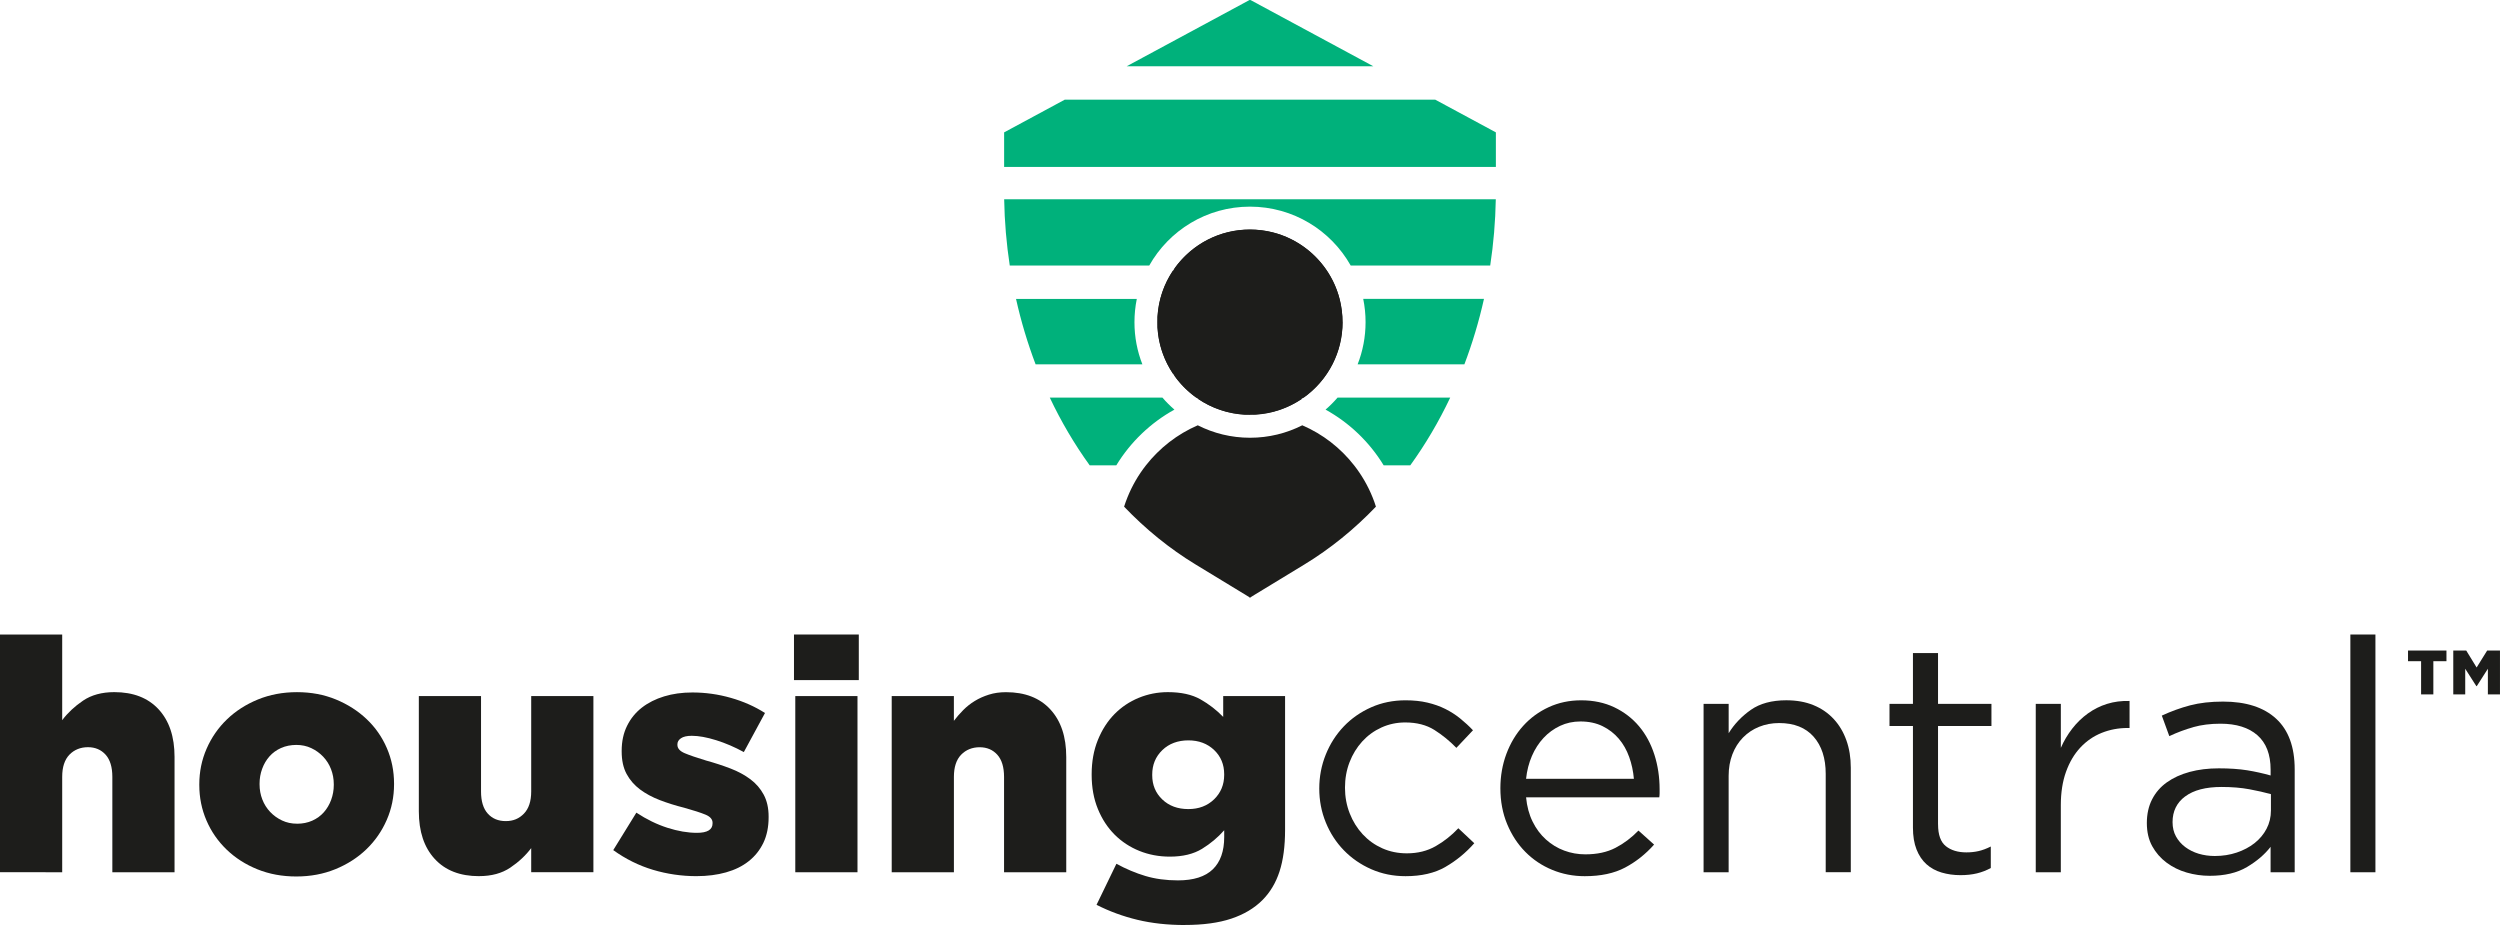 <?xml version="1.0" encoding="UTF-8"?><svg id="Layer_2" xmlns="http://www.w3.org/2000/svg" viewBox="0 0 993.6 367.64"><defs><style>.cls-1{fill:#1d1d1b;}.cls-2{fill:#00b17b;}</style></defs><g id="Layer_1-2"><path class="cls-1" d="M0,252.18h24.72v34.04c2.21-2.93,4.98-5.52,8.31-7.77,3.32-2.24,7.46-3.37,12.4-3.37,7.55,0,13.42,2.29,17.63,6.86,4.21,4.58,6.31,10.87,6.31,18.9v45.82h-24.72v-37.92c0-3.88-.9-6.82-2.68-8.8-1.79-1.98-4.13-2.98-7.03-2.98s-5.43,1-7.35,2.98c-1.92,1.99-2.87,4.92-2.87,8.8v37.92H0v-94.49Z"/><path class="cls-1" d="M117.78,348.35c-5.61,0-10.76-.95-15.47-2.85-4.7-1.9-8.78-4.51-12.23-7.83-3.45-3.32-6.13-7.18-8.02-11.58-1.9-4.4-2.85-9.1-2.85-14.11v-.26c0-5,.97-9.73,2.91-14.17,1.94-4.44,4.64-8.33,8.09-11.65,3.45-3.32,7.55-5.95,12.3-7.9,4.75-1.94,9.92-2.91,15.53-2.91s10.76.97,15.47,2.91c4.7,1.94,8.78,4.55,12.23,7.83,3.45,3.28,6.13,7.12,8.02,11.52,1.9,4.4,2.85,9.1,2.85,14.11v.26c0,5.01-.97,9.73-2.91,14.17-1.94,4.44-4.64,8.33-8.09,11.65-3.45,3.32-7.55,5.95-12.3,7.9-4.75,1.94-9.92,2.91-15.53,2.91ZM118.04,327.38c2.24,0,4.27-.41,6.08-1.22s3.34-1.93,4.59-3.34c1.25-1.41,2.22-3.06,2.91-4.94.69-1.88,1.04-3.85,1.04-5.91v-.26c0-2.14-.37-4.15-1.1-6.03s-1.77-3.53-3.11-4.94c-1.34-1.41-2.91-2.55-4.72-3.4-1.81-.86-3.8-1.28-5.95-1.28s-4.27.41-6.08,1.22c-1.81.81-3.35,1.93-4.6,3.34-1.25,1.41-2.22,3.06-2.91,4.94-.69,1.88-1.03,3.85-1.03,5.9v.26c0,2.14.37,4.15,1.1,6.03.73,1.88,1.77,3.53,3.11,4.94,1.34,1.41,2.91,2.55,4.72,3.4,1.81.86,3.8,1.28,5.95,1.28Z"/><path class="cls-1" d="M190.4,348.22c-7.55,0-13.43-2.28-17.63-6.86-4.21-4.57-6.31-10.87-6.31-18.9v-45.82h24.72v37.92c0,3.88.89,6.82,2.68,8.8,1.79,1.99,4.17,2.98,7.16,2.98s5.3-.99,7.22-2.98c1.92-1.99,2.88-4.92,2.88-8.8v-37.92h24.72v70.02h-24.72v-9.58c-2.22,2.93-4.98,5.52-8.31,7.76-3.32,2.24-7.46,3.37-12.4,3.37Z"/><path class="cls-1" d="M276.86,348.22c-5.95,0-11.74-.84-17.34-2.52-5.61-1.68-10.87-4.29-15.79-7.83l9.19-14.89c4.06,2.68,8.18,4.68,12.36,6.02,4.18,1.34,8.09,2,11.71,2,4.14,0,6.21-1.25,6.21-3.75v-.26c0-1.38-.95-2.46-2.85-3.24s-4.7-1.68-8.41-2.72c-3.45-.86-6.69-1.88-9.71-3.04-3.02-1.16-5.65-2.59-7.9-4.27-2.24-1.68-4.01-3.73-5.31-6.15-1.3-2.42-1.94-5.39-1.94-8.93v-.26c0-3.71.71-7.01,2.14-9.9,1.42-2.89,3.39-5.31,5.89-7.25,2.5-1.94,5.46-3.43,8.87-4.47,3.41-1.04,7.14-1.55,11.2-1.55,5.18,0,10.27.71,15.27,2.14,5,1.42,9.53,3.43,13.59,6.02l-8.41,15.53c-3.62-1.98-7.29-3.56-11-4.72-3.71-1.16-6.95-1.75-9.71-1.75-1.9,0-3.32.33-4.27.97-.95.65-1.42,1.45-1.42,2.39v.26c0,1.38.97,2.48,2.91,3.3,1.94.82,4.77,1.79,8.48,2.91,3.45.95,6.69,2.01,9.71,3.17,3.02,1.16,5.65,2.59,7.9,4.27,2.24,1.68,4.01,3.73,5.31,6.15,1.29,2.42,1.94,5.31,1.94,8.67v.26c0,3.88-.69,7.27-2.07,10.16-1.38,2.89-3.32,5.33-5.82,7.31-2.5,1.99-5.52,3.48-9.06,4.47-3.54.99-7.42,1.49-11.65,1.49Z"/><path class="cls-1" d="M315.56,252.18h25.76v18.12h-25.76v-18.12ZM316.08,276.65h24.72v70.02h-24.72v-70.02Z"/><path class="cls-1" d="M354.39,276.65h24.72v9.84c1.11-1.47,2.34-2.89,3.71-4.27,1.36-1.38,2.9-2.59,4.6-3.63,1.7-1.04,3.58-1.88,5.63-2.52,2.05-.65,4.3-.97,6.78-.97,7.55,0,13.42,2.29,17.63,6.86,4.21,4.58,6.31,10.87,6.31,18.9v45.82h-24.72v-37.92c0-3.88-.9-6.82-2.68-8.8-1.79-1.98-4.13-2.98-7.03-2.98s-5.43,1-7.35,2.98c-1.92,1.99-2.87,4.92-2.87,8.8v37.92h-24.72v-70.02Z"/><path class="cls-1" d="M470.88,367.64c-6.82,0-13.1-.69-18.83-2.07-5.74-1.38-11.15-3.37-16.24-5.96l7.9-16.31c3.8,2.07,7.64,3.69,11.52,4.85,3.88,1.16,8.2,1.75,12.94,1.75,6.21,0,10.83-1.47,13.85-4.4,3.02-2.93,4.53-7.2,4.53-12.81v-2.72c-2.5,2.85-5.44,5.31-8.8,7.38-3.37,2.07-7.64,3.11-12.81,3.11-4.32,0-8.35-.76-12.1-2.27-3.75-1.51-7.03-3.67-9.84-6.47-2.8-2.8-5.03-6.21-6.67-10.23-1.64-4.01-2.46-8.52-2.46-13.53v-.26c0-5,.82-9.53,2.46-13.59,1.64-4.05,3.84-7.48,6.6-10.29,2.76-2.8,5.97-4.96,9.64-6.47,3.67-1.51,7.53-2.27,11.58-2.27,5.26,0,9.58.95,12.94,2.85,3.37,1.9,6.38,4.23,9.06,6.99v-8.28h24.59v53.2c0,6.47-.73,11.97-2.2,16.5-1.47,4.53-3.75,8.35-6.86,11.45-3.19,3.19-7.29,5.63-12.3,7.31-5.01,1.68-11.18,2.52-18.51,2.52ZM472.3,321.56c4.14,0,7.55-1.29,10.23-3.88,2.67-2.59,4.01-5.83,4.01-9.71v-.26c0-3.88-1.34-7.1-4.01-9.64-2.68-2.54-6.08-3.82-10.23-3.82s-7.68,1.29-10.35,3.88c-2.68,2.59-4.01,5.83-4.01,9.71v.26c0,3.88,1.34,7.1,4.01,9.64,2.67,2.55,6.13,3.82,10.35,3.82Z"/><path class="cls-1" d="M574.49,344.55c-4.27,2.45-9.56,3.68-15.86,3.68-4.92,0-9.47-.93-13.66-2.78-4.19-1.85-7.81-4.36-10.87-7.51-3.06-3.15-5.46-6.84-7.18-11.07-1.73-4.23-2.59-8.72-2.59-13.46s.86-9.25,2.59-13.53c1.72-4.27,4.12-8,7.18-11.2,3.06-3.19,6.69-5.71,10.87-7.57,4.18-1.86,8.74-2.78,13.66-2.78,3.19,0,6.08.3,8.67.91,2.59.61,4.96,1.44,7.12,2.52,2.16,1.08,4.14,2.35,5.95,3.82,1.81,1.47,3.5,3.02,5.05,4.66l-6.6,6.99c-2.68-2.76-5.59-5.13-8.74-7.12-3.15-1.98-7.01-2.98-11.58-2.98-3.37,0-6.52.67-9.45,2-2.93,1.33-5.48,3.19-7.64,5.55-2.16,2.37-3.84,5.12-5.05,8.26-1.21,3.14-1.81,6.52-1.81,10.13s.63,7.02,1.88,10.2c1.25,3.19,2.98,5.96,5.18,8.33,2.2,2.37,4.79,4.22,7.77,5.55,2.98,1.33,6.23,2,9.77,2,4.31,0,8.13-.95,11.45-2.85,3.32-1.9,6.32-4.27,9-7.12l6.34,5.95c-3.37,3.82-7.18,6.94-11.45,9.4Z"/><path class="cls-1" d="M609.12,326.54c1.38,2.81,3.15,5.18,5.31,7.12,2.16,1.94,4.57,3.41,7.25,4.4,2.67,1,5.48,1.49,8.41,1.49,4.66,0,8.65-.86,11.97-2.59,3.32-1.72,6.36-4.01,9.13-6.86l6.21,5.57c-3.37,3.8-7.21,6.84-11.52,9.13-4.32,2.29-9.66,3.43-16.05,3.43-4.57,0-8.89-.84-12.94-2.52-4.06-1.68-7.6-4.05-10.64-7.12-3.04-3.06-5.46-6.75-7.25-11.07-1.79-4.31-2.69-9.06-2.69-14.24,0-4.83.8-9.38,2.39-13.66,1.6-4.27,3.82-7.98,6.67-11.13,2.85-3.15,6.23-5.63,10.16-7.44,3.93-1.81,8.22-2.72,12.88-2.72,4.92,0,9.32.93,13.2,2.78,3.88,1.86,7.16,4.38,9.84,7.57,2.67,3.19,4.7,6.95,6.08,11.26,1.38,4.32,2.07,8.93,2.07,13.85v1.42c0,.52-.04,1.08-.13,1.68h-52.94c.34,3.62,1.21,6.84,2.59,9.64ZM649.37,309.52c-.26-3.02-.88-5.91-1.87-8.67-.99-2.76-2.36-5.18-4.12-7.25-1.76-2.07-3.9-3.73-6.43-4.98-2.53-1.25-5.47-1.88-8.81-1.88-2.92,0-5.62.58-8.11,1.75s-4.67,2.76-6.56,4.79c-1.89,2.03-3.43,4.42-4.63,7.19-1.2,2.76-1.97,5.78-2.32,9.06h42.84Z"/><path class="cls-1" d="M687.04,346.67h-9.97v-66.92h9.97v11.65c2.24-3.63,5.18-6.71,8.8-9.26,3.62-2.54,8.33-3.82,14.11-3.82,4.06,0,7.66.65,10.81,1.94,3.15,1.29,5.82,3.13,8.02,5.5,2.2,2.37,3.88,5.2,5.05,8.48s1.75,6.91,1.75,10.87v41.55h-9.97v-39.09c0-6.21-1.6-11.13-4.79-14.76-3.19-3.62-7.77-5.44-13.72-5.44-2.85,0-5.5.5-7.96,1.49-2.46.99-4.59,2.42-6.41,4.27-1.81,1.86-3.22,4.08-4.21,6.67-.99,2.59-1.49,5.44-1.49,8.54v38.31Z"/><path class="cls-1" d="M770.26,327.64c0,4.14,1.04,7.03,3.11,8.67,2.07,1.64,4.79,2.46,8.15,2.46,1.72,0,3.34-.17,4.85-.52,1.51-.34,3.13-.95,4.85-1.81v8.54c-1.73.95-3.56,1.66-5.5,2.13-1.94.47-4.12.71-6.54.71-2.68,0-5.18-.35-7.51-1.04-2.33-.69-4.34-1.79-6.02-3.3-1.68-1.51-3-3.47-3.95-5.89-.95-2.41-1.42-5.31-1.42-8.67v-40.38h-9.32v-8.8h9.32v-20.19h9.97v20.19h21.23v8.8h-21.23v39.09Z"/><path class="cls-1" d="M819.06,346.67h-9.97v-66.92h9.97v17.48c1.21-2.76,2.72-5.31,4.53-7.64,1.81-2.33,3.88-4.34,6.21-6.02,2.33-1.68,4.87-2.96,7.64-3.82,2.76-.86,5.74-1.25,8.93-1.16v10.74h-.78c-3.62,0-7.05.65-10.29,1.94-3.24,1.3-6.06,3.24-8.48,5.83-2.42,2.59-4.32,5.8-5.7,9.64-1.38,3.84-2.07,8.26-2.07,13.27v26.66Z"/><path class="cls-1" d="M871.68,289.01c-3.24.91-6.41,2.1-9.51,3.56l-2.98-8.16c3.71-1.72,7.46-3.08,11.26-4.08,3.8-.99,8.15-1.49,13.07-1.49,9.15,0,16.18,2.27,21.1,6.8,4.92,4.53,7.38,11.24,7.38,20.13v40.9h-9.58v-10.1c-2.33,3.02-5.46,5.7-9.38,8.02-3.93,2.33-8.87,3.49-14.82,3.49-3.11,0-6.15-.43-9.13-1.29-2.98-.86-5.65-2.18-8.02-3.95-2.37-1.77-4.27-3.95-5.7-6.54-1.42-2.59-2.13-5.65-2.13-9.19s.69-6.67,2.07-9.38c1.38-2.72,3.34-4.98,5.89-6.8,2.54-1.81,5.56-3.19,9.06-4.14,3.5-.95,7.36-1.42,11.59-1.42s8.07.26,11.26.77c3.19.52,6.3,1.21,9.32,2.07v-2.33c0-6.04-1.75-10.59-5.24-13.66-3.49-3.06-8.39-4.59-14.69-4.59-3.97,0-7.57.45-10.81,1.36ZM868.49,316.51c-3.36,2.5-5.03,5.91-5.03,10.23,0,2.16.45,4.06,1.36,5.7.9,1.64,2.13,3.04,3.68,4.21,1.55,1.16,3.33,2.05,5.35,2.66,2.02.6,4.15.9,6.39.9,3.1,0,6-.45,8.71-1.36,2.71-.91,5.07-2.16,7.1-3.75,2.02-1.6,3.61-3.49,4.77-5.7,1.16-2.2,1.74-4.64,1.74-7.31v-6.47c-2.5-.69-5.36-1.34-8.58-1.94-3.23-.6-6.9-.91-11.03-.91-6.28,0-11.1,1.25-14.45,3.76Z"/><path class="cls-1" d="M934.13,346.67v-94.49h9.96v94.49h-9.96Z"/><path class="cls-1" d="M962.24,262.79h-5.2v-4.25h15.28v4.25h-5.21v13.19h-4.87v-13.19ZM975.03,258.55h5.15l4.13,6.74,4.19-6.74h5.09v17.43h-4.81v-10.19l-4.41,6.91h-.17l-4.42-6.91v10.19h-4.75v-17.43Z"/><polygon class="cls-2" points="545.8 26.33 447.8 26.33 496.62 0 496.88 0 496.98 .05 497.02 .02 545.8 26.33"/><polygon class="cls-2" points="594.52 52.61 594.52 66.34 399.08 66.34 399.08 52.61 423.2 39.6 570.4 39.6 594.52 52.61"/><path class="cls-2" d="M594.49,79.2c-.16,8.92-.91,17.72-2.22,26.34h-55.44c-7.88-13.97-22.85-23.41-40.04-23.41s-32.16,9.44-40.04,23.41h-55.43c-1.31-8.62-2.07-17.42-2.22-26.34h195.38Z"/><path class="cls-2" d="M454.02,144.8h-42.43c-3.17-8.36-5.78-17.05-7.78-25.99h48c-.61,2.99-.93,6.09-.93,9.26,0,5.91,1.11,11.55,3.15,16.74Z"/><path class="cls-2" d="M589.79,118.8c-2,8.94-4.61,17.63-7.78,25.99h-42.43c2.03-5.18,3.15-10.83,3.15-16.74,0-3.17-.32-6.27-.93-9.26h48Z"/><path class="cls-2" d="M576.37,158.03c-4.53,9.56-9.84,18.57-15.86,26.9h-10.59c-5.63-9.23-13.6-16.89-23.09-22.13,1.7-1.47,3.3-3.07,4.76-4.77h44.77Z"/><path class="cls-2" d="M466.76,162.8c-9.49,5.24-17.46,12.9-23.09,22.13h-10.59c-6.02-8.33-11.33-17.34-15.85-26.9h44.77c1.47,1.71,3.06,3.3,4.76,4.77Z"/><path class="cls-1" d="M533.6,128.06c0,6.03-1.45,11.71-4.02,16.74-2.7,5.28-6.63,9.81-11.42,13.23h-2.38c.54.17,1.08.35,1.6.54-5.35,3.62-11.7,5.87-18.55,6.24-.67-.03-1.35-.04-2.04-.04s-1.36.01-2.04.04c-6.85-.37-13.2-2.62-18.55-6.24.53-.19,1.07-.37,1.6-.54h-2.38c-4.79-3.42-8.72-7.96-11.42-13.23-2.57-5.02-4.02-10.71-4.02-16.74,0-3.2.41-6.3,1.17-9.26,1.27-4.89,3.51-9.38,6.52-13.26,6.73-8.69,17.26-14.28,29.1-14.28s22.38,5.59,29.1,14.28c3.01,3.88,5.25,8.37,6.52,13.26.76,2.96,1.17,6.06,1.17,9.26Z"/><path class="cls-1" d="M546.84,201.37c-8.54,8.93-18.07,16.68-28.44,22.99l-21.42,13.03v.22l-.18-.11-.18.11v-.22l-21.42-13.03c-10.38-6.31-19.9-14.06-28.44-22.99.4-1.27.85-2.51,1.35-3.74,1.85-4.59,4.33-8.86,7.34-12.7,5.39-6.88,12.46-12.39,20.59-15.9,6.23,3.16,13.29,4.95,20.77,4.95s14.53-1.79,20.77-4.95c8.14,3.5,15.21,9.01,20.59,15.9,3.01,3.84,5.49,8.11,7.34,12.7.5,1.23.95,2.47,1.34,3.74Z"/><path class="cls-1" d="M496.77,164.83c-6.03,0-11.71-1.45-16.74-4.02-5.28-2.7-9.81-6.63-13.23-11.42v-2.38c-.17.54-.35,1.08-.54,1.6-3.62-5.35-5.87-11.7-6.24-18.55.03-.67.04-1.35.04-2.04s-.01-1.36-.04-2.04c.37-6.85,2.62-13.2,6.24-18.55.19.53.37,1.07.54,1.6v-2.38c3.42-4.79,7.96-8.72,13.23-11.42,5.02-2.57,10.71-4.02,16.74-4.02,3.2,0,6.3.41,9.26,1.17,4.89,1.27,9.38,3.51,13.26,6.52,8.69,6.73,14.28,17.26,14.28,29.1s-5.59,22.38-14.28,29.1c-3.88,3.01-8.37,5.25-13.26,6.52-2.96.76-6.06,1.17-9.26,1.17Z"/></g></svg>
